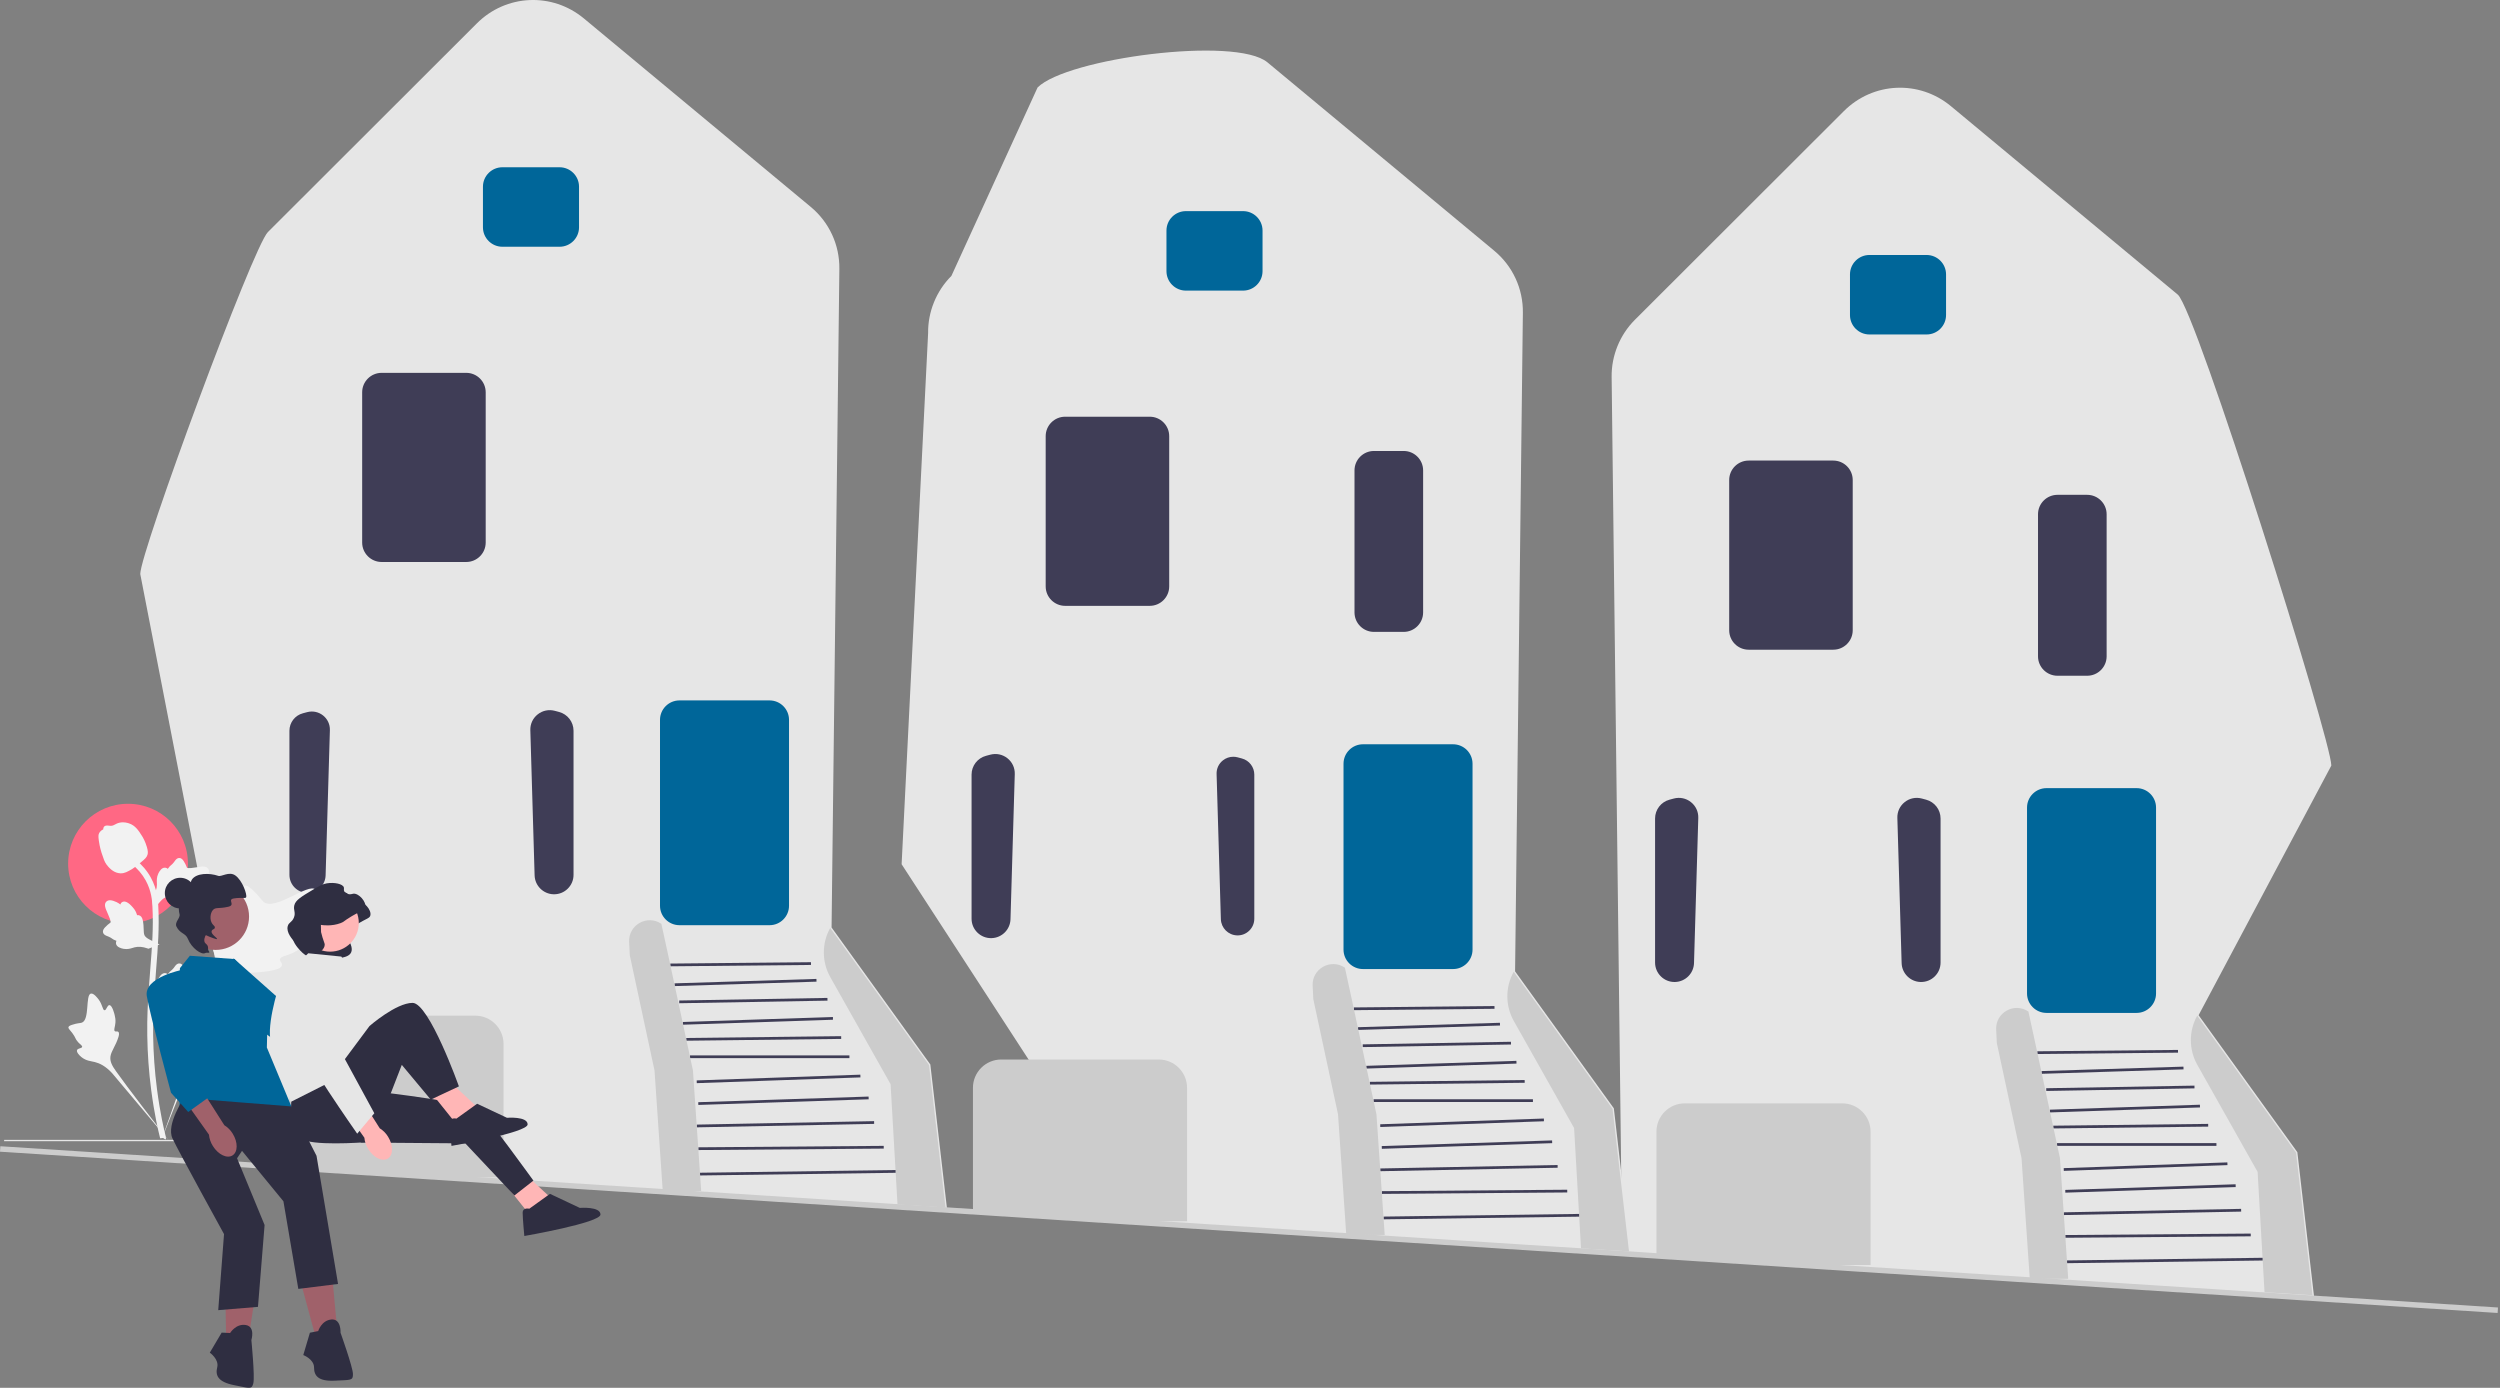 <svg width="499" height="277" viewBox="0 0 499 277" fill="none" xmlns="http://www.w3.org/2000/svg">
<rect x="0" y="0" width="499" height="277" fill="#808080" stroke="none"/>
<g clip-path="url(#clip0_123_441)">
<path d="M362.712 252.513L323.781 250.035L321.682 75.224C321.631 70.981 323.325 66.826 326.33 63.826L368.037 22.177C373.876 16.348 383.065 15.926 389.413 21.2L434.674 58.798C438.366 61.865 465.39 148.012 465.333 152.808L438.84 202.637L458.512 229.921L458.554 229.979L461.887 258.826L362.712 252.513Z" fill="#E6E6E6"/>
<path d="M369.255 62.88V54.774C369.255 52.634 370.998 50.894 373.141 50.894H384.546C386.689 50.894 388.432 52.634 388.432 54.774V62.88C388.432 65.02 386.689 66.76 384.546 66.76H373.141C370.998 66.76 369.255 65.02 369.255 62.88Z" fill="#006699"/>
<path d="M345.147 125.801V95.809C345.147 93.669 346.89 91.929 349.033 91.929H365.917C368.06 91.929 369.803 93.669 369.803 95.809V125.801C369.803 127.94 368.06 129.681 365.917 129.681H349.033C346.89 129.681 345.147 127.94 345.147 125.801Z" fill="#3F3D56"/>
<path d="M383.312 196.004C381.272 195.932 379.626 194.278 379.565 192.24L378.712 163.252C378.675 162.015 379.212 160.865 380.183 160.096C381.155 159.327 382.399 159.071 383.597 159.388L384.451 159.616C386.149 160.069 387.336 161.61 387.336 163.365V192.126C387.336 193.188 386.914 194.18 386.149 194.918C385.417 195.623 384.465 196.006 383.454 196.006C383.407 196.006 383.36 196.006 383.312 196.004Z" fill="#3F3D56"/>
<path d="M331.54 194.918C330.775 194.18 330.353 193.188 330.353 192.126V163.365C330.353 161.61 331.54 160.069 333.238 159.616L334.092 159.388C335.291 159.071 336.534 159.327 337.506 160.096C338.477 160.864 339.014 162.015 338.978 163.252L338.124 192.24C338.063 194.278 336.418 195.932 334.377 196.004C334.329 196.006 334.282 196.006 334.235 196.006C333.224 196.006 332.272 195.623 331.54 194.918Z" fill="#3F3D56"/>
<path d="M438.591 212.558L450.619 233.911L452 257.925L461.577 258.532L458.29 230.081L438.565 202.724C436.863 205.784 436.873 209.507 438.591 212.558Z" fill="#CCCCCC"/>
<path d="M451.615 251.052L412.578 251.584L412.585 252.132L451.623 251.599L451.615 251.052Z" fill="#3F3D56"/>
<path d="M449.247 246.223L412.233 246.512L412.238 247.059L449.251 246.77L449.247 246.223Z" fill="#3F3D56"/>
<path d="M447.326 241.288L411.921 241.979L411.931 242.526L447.337 241.836L447.326 241.288Z" fill="#3F3D56"/>
<path d="M446.227 236.381L412.226 237.508L412.244 238.055L446.245 236.928L446.227 236.381Z" fill="#3F3D56"/>
<path d="M444.583 232.012L411.916 233.159L411.935 233.706L444.602 232.559L444.583 232.012Z" fill="#3F3D56"/>
<path d="M442.4 228.166H410.583V228.713H442.4V228.166Z" fill="#3F3D56"/>
<path d="M440.753 224.327L409.832 224.688L409.838 225.236L440.76 224.874L440.753 224.327Z" fill="#3F3D56"/>
<path d="M439.104 220.5L409.141 221.493L409.159 222.04L439.122 221.047L439.104 220.5Z" fill="#3F3D56"/>
<path d="M438.013 216.69L408.425 217.209L408.435 217.757L438.022 217.237L438.013 216.69Z" fill="#3F3D56"/>
<path d="M435.817 212.901L407.487 213.785L407.504 214.332L435.834 213.448L435.817 212.901Z" fill="#3F3D56"/>
<path d="M434.727 209.563L406.647 209.837L406.652 210.384L434.732 210.11L434.727 209.563Z" fill="#3F3D56"/>
<path d="M404.595 198.297V161.192C404.595 159.052 406.338 157.312 408.481 157.312H426.461C428.603 157.312 430.346 159.052 430.346 161.192V198.297C430.346 200.436 428.603 202.177 426.461 202.177H408.481C406.338 202.177 404.595 200.436 404.595 198.297Z" fill="#006699"/>
<path d="M362.712 252.513L330.884 250.488L330.627 250.472V225.874C330.627 222.763 333.162 220.232 336.277 220.232H367.715C370.83 220.232 373.364 222.763 373.364 225.874V252.513H373.09L362.712 252.513Z" fill="#CCCCCC"/>
<path d="M406.786 130.999V102.649C406.786 100.509 408.53 98.768 410.672 98.768H416.598C418.741 98.768 420.484 100.509 420.484 102.649V130.999C420.484 133.138 418.741 134.879 416.598 134.879H410.672C408.53 134.879 406.786 133.138 406.786 130.999Z" fill="#3F3D56"/>
<path d="M412.814 255.249L411.17 231.175L406.239 208.195L404.869 201.903C402.054 199.992 398.264 202.118 398.434 205.513L398.568 208.195L403.499 231.175L405.143 255.249" fill="#CCCCCC"/>
<path d="M226.283 243.759L179.963 172.501L185.253 66.47C185.202 62.227 186.897 58.072 189.901 55.072L207.1 17.462C212.938 11.631 246.636 7.173 252.984 12.446L298.245 50.044C301.938 53.111 304.023 57.621 303.966 62.417L302.411 193.883L322.083 221.167L322.125 221.225L325.458 250.072L226.283 243.759Z" fill="#E6E6E6"/>
<path d="M232.826 54.126V46.02C232.826 43.88 234.569 42.14 236.712 42.14H248.117C250.26 42.14 252.003 43.88 252.003 46.02V54.126C252.003 56.266 250.26 58.007 248.117 58.007H236.712C234.569 58.007 232.826 56.266 232.826 54.126Z" fill="#006699"/>
<path d="M208.718 117.047V87.055C208.718 84.916 210.461 83.175 212.604 83.175H229.488C231.631 83.175 233.374 84.916 233.374 87.055V117.047C233.374 119.186 231.631 120.927 229.488 120.927H212.604C210.461 120.927 208.718 119.186 208.718 117.047Z" fill="#3F3D56"/>
<path d="M244.095 151.771C243.26 152.431 242.8 153.419 242.831 154.482L243.685 183.47C243.737 185.221 245.15 186.641 246.903 186.703C247.824 186.74 248.682 186.404 249.339 185.77C249.997 185.136 250.359 184.285 250.359 183.372V154.611C250.359 153.103 249.34 151.779 247.881 151.391L247.027 151.163C246.738 151.086 246.446 151.048 246.157 151.048C245.416 151.048 244.695 151.296 244.095 151.771Z" fill="#3F3D56"/>
<path d="M195.111 186.164C194.346 185.426 193.925 184.435 193.925 183.372V154.611C193.925 152.856 195.111 151.315 196.809 150.862L197.663 150.634C198.86 150.317 200.105 150.574 201.077 151.342C202.049 152.111 202.585 153.261 202.549 154.498L201.695 183.486C201.635 185.525 199.99 187.178 197.948 187.25C197.901 187.252 197.854 187.253 197.807 187.253C196.796 187.253 195.843 186.869 195.111 186.164Z" fill="#3F3D56"/>
<path d="M302.162 203.804L314.19 225.157L315.571 249.17L325.148 249.778L321.861 221.327L302.136 193.97C300.434 197.03 300.444 200.753 302.162 203.804Z" fill="#CCCCCC"/>
<path d="M315.186 242.298L276.149 242.831L276.156 243.378L315.194 242.845L315.186 242.298Z" fill="#3F3D56"/>
<path d="M312.818 237.469L275.805 237.757L275.809 238.304L312.823 238.016L312.818 237.469Z" fill="#3F3D56"/>
<path d="M310.897 232.534L275.492 233.225L275.502 233.772L310.908 233.081L310.897 232.534Z" fill="#3F3D56"/>
<path d="M309.798 227.627L275.797 228.754L275.816 229.302L309.816 228.174L309.798 227.627Z" fill="#3F3D56"/>
<path d="M308.154 223.257L275.487 224.404L275.506 224.951L308.173 223.805L308.154 223.257Z" fill="#3F3D56"/>
<path d="M305.972 219.412H274.154V219.959H305.972V219.412Z" fill="#3F3D56"/>
<path d="M304.325 215.573L273.403 215.935L273.409 216.482L304.331 216.12L304.325 215.573Z" fill="#3F3D56"/>
<path d="M302.675 211.746L272.712 212.739L272.73 213.286L302.693 212.293L302.675 211.746Z" fill="#3F3D56"/>
<path d="M301.584 207.936L271.996 208.455L272.006 209.002L301.593 208.483L301.584 207.936Z" fill="#3F3D56"/>
<path d="M299.388 204.146L271.058 205.03L271.075 205.577L299.405 204.693L299.388 204.146Z" fill="#3F3D56"/>
<path d="M298.298 200.809L270.218 201.083L270.223 201.63L298.304 201.356L298.298 200.809Z" fill="#3F3D56"/>
<path d="M268.166 189.543V152.438C268.166 150.298 269.909 148.558 272.052 148.558H290.032C292.175 148.558 293.918 150.298 293.918 152.438V189.543C293.918 191.682 292.175 193.423 290.032 193.423H272.052C269.909 193.423 268.166 191.682 268.166 189.543Z" fill="#006699"/>
<path d="M226.283 243.759L194.455 241.734L194.199 241.717V217.12C194.199 214.009 196.733 211.478 199.848 211.478H231.286C234.401 211.478 236.935 214.009 236.935 217.12V243.759H236.661L226.283 243.759Z" fill="#CCCCCC"/>
<path d="M270.358 122.244V93.894C270.358 91.754 272.101 90.014 274.244 90.014H280.17C282.312 90.014 284.055 91.754 284.055 93.894V122.244C284.055 124.384 282.312 126.125 280.17 126.125H274.244C272.101 126.125 270.358 124.384 270.358 122.244Z" fill="#3F3D56"/>
<path d="M276.385 246.495L274.741 222.421L269.81 199.441L268.44 193.149C265.625 191.238 261.835 193.364 262.005 196.759L262.139 199.441L267.07 222.421L268.714 246.495" fill="#CCCCCC"/>
<path d="M89.854 235.005L50.924 232.526L27.997 114.58C27.946 110.337 50.468 49.318 53.473 46.317L95.18 4.669C101.018 -1.161 110.208 -1.582 116.555 3.691L161.816 41.29C165.509 44.357 167.594 48.867 167.537 53.663L165.982 185.129L185.655 212.413L185.696 212.47L189.029 241.317L89.854 235.005Z" fill="#E6E6E6"/>
<path d="M96.397 45.372V37.266C96.397 35.126 98.14 33.385 100.283 33.385H111.688C113.831 33.385 115.574 35.126 115.574 37.266V45.372C115.574 47.511 113.831 49.252 111.688 49.252H100.283C98.14 49.252 96.397 47.511 96.397 45.372Z" fill="#006699"/>
<path d="M72.289 108.292V78.301C72.289 76.161 74.032 74.42 76.175 74.42H93.059C95.202 74.42 96.945 76.161 96.945 78.301V108.292C96.945 110.432 95.202 112.173 93.059 112.173H76.175C74.032 112.173 72.289 110.432 72.289 108.292Z" fill="#3F3D56"/>
<path d="M110.455 178.496C108.414 178.424 106.768 176.77 106.708 174.732L105.854 145.744C105.818 144.506 106.354 143.356 107.326 142.588C108.298 141.819 109.542 141.562 110.74 141.88L111.594 142.108C113.292 142.56 114.478 144.102 114.478 145.857V174.618C114.478 175.68 114.056 176.672 113.291 177.41C112.559 178.115 111.607 178.498 110.597 178.498C110.55 178.498 110.502 178.498 110.455 178.496Z" fill="#3F3D56"/>
<path d="M60.451 142.372L61.305 142.145C63.641 141.523 65.917 143.323 65.846 145.736L64.992 174.724C64.936 176.625 63.413 178.155 61.51 178.223C59.466 178.295 57.77 176.66 57.77 174.618V145.857C57.77 144.223 58.87 142.793 60.451 142.372Z" fill="#3F3D56"/>
<path d="M165.734 195.05L177.761 216.403L179.142 240.416L188.72 241.024L185.432 212.573L165.707 185.216C164.005 188.276 164.015 191.999 165.734 195.05Z" fill="#CCCCCC"/>
<path d="M178.758 233.543L139.72 234.076L139.727 234.623L178.765 234.09L178.758 233.543Z" fill="#3F3D56"/>
<path d="M176.39 228.714L139.376 229.003L139.38 229.55L176.394 229.261L176.39 228.714Z" fill="#3F3D56"/>
<path d="M174.468 223.78L139.063 224.471L139.074 225.018L174.479 224.327L174.468 223.78Z" fill="#3F3D56"/>
<path d="M173.369 218.873L139.369 220L139.387 220.547L173.388 219.42L173.369 218.873Z" fill="#3F3D56"/>
<path d="M171.725 214.503L139.058 215.65L139.077 216.197L171.745 215.05L171.725 214.503Z" fill="#3F3D56"/>
<path d="M169.543 210.658H137.725V211.205H169.543V210.658Z" fill="#3F3D56"/>
<path d="M167.896 206.818L136.974 207.18L136.98 207.727L167.902 207.365L167.896 206.818Z" fill="#3F3D56"/>
<path d="M166.246 202.991L136.283 203.985L136.302 204.532L166.264 203.539L166.246 202.991Z" fill="#3F3D56"/>
<path d="M165.155 199.182L135.568 199.701L135.577 200.248L165.165 199.729L165.155 199.182Z" fill="#3F3D56"/>
<path d="M162.959 195.392L134.629 196.276L134.646 196.824L162.976 195.939L162.959 195.392Z" fill="#3F3D56"/>
<path d="M161.869 192.055L133.789 192.329L133.795 192.876L161.875 192.602L161.869 192.055Z" fill="#3F3D56"/>
<path d="M131.737 180.788V143.684C131.737 141.544 133.48 139.803 135.623 139.803H153.603C155.746 139.803 157.489 141.544 157.489 143.684V180.788C157.489 182.928 155.746 184.668 153.603 184.668H135.623C133.48 184.668 131.737 182.928 131.737 180.788Z" fill="#006699"/>
<path d="M89.854 235.005L58.026 232.98L57.77 232.964V208.366C57.77 205.255 60.304 202.724 63.419 202.724H94.857C97.972 202.724 100.507 205.255 100.507 208.366V235.005H100.233L89.854 235.005Z" fill="#CCCCCC"/>
<path d="M139.956 237.741L138.312 213.667L133.381 190.687L132.011 184.395C129.196 182.484 125.406 184.61 125.576 188.005L125.71 190.687L130.641 213.667L132.285 237.741" fill="#CCCCCC"/>
<path d="M0.071 228.789L0 229.881L498.527 262.069L498.597 260.977L0.071 228.789Z" fill="#CCCCCC"/>
<path d="M25.556 184.312C32.159 184.312 37.512 178.967 37.512 172.373C37.512 165.779 32.159 160.434 25.556 160.434C18.953 160.434 13.601 165.779 13.601 172.373C13.601 178.967 18.953 184.312 25.556 184.312Z" fill="#FF6884"/>
<path d="M128.728 227.65C128.728 227.727 128.666 227.789 128.589 227.789H0.827V227.512H128.589C128.666 227.512 128.728 227.574 128.728 227.65Z" fill="#E6E6E6"/>
<path d="M62.789 185.203C62.394 184.539 60.688 185.25 60.374 184.647C60.061 184.046 61.647 183.131 62.553 181.04C62.716 180.663 63.746 178.286 62.984 177.553C61.539 176.163 54.927 181.899 52.614 180.022C52.106 179.61 51.751 178.788 50.214 177.452C49.603 176.921 49.233 176.681 48.875 176.771C48.368 176.897 48.327 177.576 47.783 178.91C46.967 180.911 46.484 180.79 46.008 182.386C45.655 183.571 45.736 184.26 45.32 184.394C44.732 184.584 44.191 183.327 43.446 183.44C42.685 183.555 42.225 185.018 42.08 186.114C41.808 188.17 42.564 189.527 42.983 190.953C43.438 192.504 43.709 194.862 42.657 198.2L32.246 227.491C34.545 221.48 41.199 205.004 43.996 198.881C44.803 197.114 45.694 195.321 47.525 194.614C49.287 193.932 51.706 194.339 54.792 193.597C55.152 193.51 56.152 193.256 56.278 192.669C56.382 192.183 55.794 191.912 55.884 191.458C56.005 190.848 57.162 190.84 58.583 190.137C59.585 189.64 60.209 189.05 60.746 188.543C60.908 188.39 63.314 186.087 62.789 185.203Z" fill="#F2F2F2"/>
<path d="M21.83 200.623C21.39 200.625 21.247 201.667 20.86 201.646C20.475 201.626 20.482 200.585 19.716 199.537C19.578 199.349 18.707 198.158 18.127 198.32C17.026 198.627 17.938 203.523 16.348 204.115C15.999 204.245 15.492 204.182 14.393 204.55C13.955 204.696 13.731 204.808 13.671 205.009C13.587 205.295 13.909 205.51 14.408 206.162C15.155 207.139 14.957 207.341 15.604 208.035C16.084 208.55 16.446 208.709 16.392 208.952C16.316 209.295 15.542 209.197 15.382 209.595C15.22 210.001 15.806 210.648 16.303 211.036C17.235 211.762 18.12 211.783 18.942 211.989C19.835 212.214 21.072 212.761 22.409 214.24L33.802 227.794C31.511 224.933 25.333 216.918 23.131 213.781C22.495 212.875 21.871 211.921 22.051 210.82C22.225 209.759 23.123 208.691 23.648 206.965C23.71 206.763 23.873 206.2 23.621 205.969C23.412 205.777 23.11 205.988 22.912 205.812C22.647 205.577 22.977 205.008 23.041 204.108C23.087 203.474 22.977 202.997 22.882 202.588C22.854 202.464 22.416 200.621 21.83 200.623Z" fill="#F2F2F2"/>
<path d="M30.616 202.592L30.35 200.227L30.472 200.048C31.033 199.219 31.319 198.409 31.322 197.64C31.323 197.518 31.317 197.396 31.311 197.271C31.288 196.778 31.26 196.165 31.58 195.45C31.759 195.051 32.264 194.129 33.022 194.243C33.226 194.271 33.38 194.365 33.498 194.475C33.515 194.447 33.533 194.42 33.551 194.39C33.788 194.03 33.975 193.876 34.155 193.728C34.293 193.614 34.436 193.496 34.66 193.217C34.759 193.095 34.835 192.988 34.9 192.897C35.096 192.625 35.352 192.299 35.804 192.305C36.286 192.328 36.539 192.726 36.707 192.99C37.006 193.46 37.141 193.8 37.231 194.025C37.264 194.107 37.301 194.199 37.32 194.228C37.475 194.456 38.74 194.243 39.216 194.165C40.286 193.987 41.212 193.833 41.593 194.507C41.866 194.989 41.663 195.626 40.971 196.451C40.756 196.708 40.526 196.904 40.323 197.057C40.492 197.157 40.643 197.311 40.704 197.554C40.848 198.127 40.354 198.701 39.238 199.263C38.96 199.404 38.587 199.591 38.064 199.681C37.817 199.723 37.595 199.734 37.406 199.739C37.401 199.849 37.376 199.968 37.309 200.09C37.113 200.45 36.705 200.621 36.089 200.58C35.412 200.545 34.855 200.416 34.363 200.302C33.933 200.204 33.563 200.121 33.273 200.14C32.734 200.184 32.319 200.614 31.832 201.173L30.616 202.592Z" fill="#F2F2F2"/>
<path d="M31.846 188.51L29.623 189.367L29.418 189.295C28.473 188.963 27.616 188.893 26.871 189.084C26.752 189.115 26.635 189.151 26.516 189.188C26.044 189.336 25.457 189.519 24.684 189.391C24.252 189.318 23.23 189.065 23.148 188.304C23.124 188.1 23.176 187.927 23.252 187.786C23.221 187.776 23.19 187.766 23.157 187.755C22.748 187.618 22.552 187.477 22.362 187.34C22.216 187.236 22.066 187.128 21.739 186.982C21.596 186.918 21.473 186.871 21.369 186.831C21.055 186.711 20.675 186.546 20.566 186.108C20.465 185.636 20.787 185.291 21 185.062C21.38 184.654 21.674 184.437 21.869 184.294C21.941 184.241 22.021 184.182 22.044 184.156C22.226 183.948 21.698 182.781 21.502 182.341C21.058 181.352 20.674 180.497 21.23 179.958C21.628 179.572 22.296 179.606 23.272 180.065C23.575 180.208 23.823 180.38 24.022 180.538C24.077 180.349 24.188 180.165 24.407 180.044C24.926 179.759 25.607 180.09 26.435 181.027C26.641 181.259 26.918 181.572 27.138 182.055C27.241 182.282 27.307 182.494 27.361 182.676C27.468 182.652 27.59 182.646 27.725 182.68C28.123 182.778 28.393 183.129 28.509 183.734C28.646 184.397 28.663 184.968 28.678 185.472C28.692 185.911 28.705 186.29 28.797 186.566C28.976 187.075 29.498 187.367 30.163 187.696L31.846 188.51Z" fill="#F2F2F2"/>
<path d="M30.616 181.542L30.35 179.177L30.472 178.998C31.033 178.169 31.319 177.359 31.322 176.591C31.323 176.468 31.317 176.346 31.311 176.222C31.288 175.728 31.26 175.115 31.58 174.4C31.759 174.002 32.264 173.079 33.022 173.193C33.226 173.222 33.38 173.315 33.498 173.425C33.515 173.397 33.533 173.37 33.551 173.34C33.788 172.981 33.975 172.826 34.155 172.678C34.293 172.564 34.436 172.446 34.66 172.167C34.759 172.045 34.835 171.938 34.9 171.848C35.096 171.575 35.352 171.249 35.804 171.255C36.286 171.278 36.539 171.676 36.707 171.94C37.006 172.411 37.141 172.75 37.231 172.975C37.264 173.057 37.301 173.15 37.32 173.178C37.475 173.407 38.74 173.193 39.216 173.115C40.286 172.937 41.212 172.783 41.593 173.457C41.866 173.939 41.663 174.576 40.971 175.402C40.756 175.659 40.526 175.854 40.323 176.007C40.492 176.107 40.643 176.262 40.704 176.504C40.848 177.077 40.354 177.651 39.238 178.213C38.96 178.354 38.587 178.541 38.064 178.631C37.817 178.674 37.595 178.684 37.406 178.69C37.401 178.799 37.376 178.918 37.309 179.04C37.113 179.4 36.705 179.571 36.089 179.53C35.412 179.495 34.855 179.366 34.363 179.253C33.933 179.154 33.563 179.071 33.273 179.09C32.734 179.134 32.319 179.564 31.832 180.123L30.616 181.542Z" fill="#F2F2F2"/>
<path d="M33.039 227.452L32.543 227.141L31.964 227.208C31.955 227.154 31.924 227.031 31.876 226.838C31.617 225.78 30.827 222.562 30.169 217.494C29.709 213.956 29.449 210.318 29.395 206.681C29.341 203.038 29.514 200.28 29.652 198.063C29.757 196.391 29.884 194.799 30.009 193.248C30.34 189.105 30.653 185.191 30.42 180.858C30.369 179.891 30.261 177.878 29.083 175.735C28.399 174.493 27.458 173.389 26.285 172.457L27.014 171.542C28.31 172.572 29.351 173.794 30.11 175.173C31.416 177.549 31.534 179.742 31.59 180.797C31.827 185.206 31.511 189.157 31.176 193.341C31.052 194.886 30.925 196.471 30.821 198.136C30.684 200.332 30.513 203.066 30.566 206.662C30.619 210.256 30.876 213.849 31.329 217.343C31.98 222.347 32.758 225.517 33.014 226.559C33.15 227.115 33.179 227.232 33.039 227.452Z" fill="#F2F2F2"/>
<path d="M24.137 174.316C24.089 174.316 24.04 174.315 23.991 174.311C22.994 174.257 22.07 173.661 21.246 172.54C20.859 172.012 20.662 171.41 20.267 170.21C20.206 170.025 19.908 169.086 19.728 167.795C19.609 166.951 19.624 166.598 19.792 166.286C19.978 165.939 20.278 165.697 20.617 165.533C20.602 165.422 20.614 165.306 20.663 165.189C20.862 164.701 21.393 164.765 21.68 164.796C21.825 164.814 22.006 164.838 22.202 164.828C22.51 164.813 22.675 164.721 22.925 164.584C23.165 164.453 23.463 164.29 23.905 164.199C24.776 164.018 25.506 164.265 25.747 164.346C27.014 164.767 27.638 165.75 28.361 166.889C28.505 167.117 29 167.949 29.326 169.089C29.562 169.911 29.529 170.276 29.458 170.548C29.314 171.107 28.974 171.426 28.109 172.132C27.207 172.871 26.754 173.241 26.365 173.466C25.46 173.988 24.892 174.316 24.137 174.316Z" fill="#F2F2F2"/>
<path d="M86.119 218.867C87.496 220.349 89.379 220.84 90.323 219.964C91.267 219.088 90.915 217.178 89.537 215.696C88.994 215.096 88.316 214.635 87.558 214.351L81.641 208.147L78.785 210.982L84.921 216.797C85.149 217.573 85.56 218.283 86.119 218.867Z" fill="#FFB6B6"/>
<path d="M73.704 214.614C75.621 215.268 77.511 214.81 77.927 213.592C78.344 212.374 77.128 210.858 75.211 210.205C74.448 209.933 73.632 209.848 72.83 209.956L64.676 207.291L63.505 211.138L71.668 213.357C72.237 213.933 72.935 214.364 73.704 214.614Z" fill="#A0616A"/>
<path d="M46.647 191.303C46.647 191.303 41.592 197.376 44.517 199.888C47.441 202.4 60.499 211.701 60.499 211.701L65.59 212.493L66.892 207.579L55.397 199.073L46.647 191.303Z" fill="#006699"/>
<path d="M65.068 186.221L65.104 186.227C65.402 186.276 67.204 186.554 69.021 185.863C69.791 185.57 69.528 185.497 71.242 184.479C73.252 183.286 73.768 183.294 73.917 182.738C74.216 181.626 72.621 179.88 71.564 179.995C71.286 180.025 70.989 180.191 70.525 180.078C70.424 180.054 69.978 179.946 69.761 179.577C69.567 179.249 69.731 179.012 69.653 178.743C69.449 178.035 67.744 177.682 66.249 177.932C65.39 178.075 64.721 178.467 63.419 179.244C61.152 180.597 60.019 181.273 59.764 182.309C59.523 183.292 60.102 183.715 59.681 184.766C59.289 185.745 58.666 185.68 58.451 186.472C58.106 187.746 59.387 189.145 59.92 189.728C60.505 190.367 61.065 190.717 61.807 191.183C62.74 191.767 63.206 192.059 63.766 192.029C64.782 191.975 67.802 192.159 67.841 191.319C67.856 191.005 71.518 191.262 69.715 187.874C69.493 187.459 65.161 187.903 65.104 187.664" fill="#2F2E41"/>
<path d="M65.892 189.951C69.053 189.951 71.616 187.392 71.616 184.235C71.616 181.078 69.053 178.519 65.892 178.519C62.731 178.519 60.168 181.078 60.168 184.235C60.168 187.392 62.731 189.951 65.892 189.951Z" fill="#FFB6B6"/>
<path d="M64.048 184.605L64.084 184.611C64.382 184.661 66.185 184.938 68.001 184.247C68.771 183.954 68.509 183.881 70.223 182.863C72.233 181.67 72.748 181.678 72.898 181.122C73.197 180.011 71.601 178.264 70.545 178.379C70.267 178.409 69.969 178.575 69.506 178.463C69.404 178.438 68.959 178.33 68.741 177.962C68.548 177.633 68.712 177.396 68.634 177.127C68.429 176.42 66.725 176.067 65.23 176.316C64.37 176.46 63.702 176.851 62.399 177.628C60.133 178.981 59 179.657 58.745 180.694C58.504 181.676 59.083 182.099 58.662 183.151C58.269 184.13 57.646 184.064 57.432 184.856C57.087 186.131 58.367 187.529 58.901 188.112C59.486 188.751 60.045 189.101 60.788 189.567C61.72 190.151 62.186 190.443 62.747 190.414C63.763 190.36 64.773 189.44 64.813 188.601C64.828 188.286 64.696 188.192 64.371 187.11C64.235 186.659 64.141 186.287 64.084 186.048" fill="#2F2E41"/>
<path d="M100.523 235.98L106.472 243.405L109.611 238.785L104.985 234.495L100.523 235.98Z" fill="#FFB6B6"/>
<path d="M76.068 217.995C76.068 217.995 94.356 220.14 95.87 221.625C97.384 223.11 106.472 235.65 106.472 235.65L102.671 238.62L92.872 228.217L71.983 228.054L76.068 217.995Z" fill="#2F2E41"/>
<path d="M85.982 217.994L91.931 225.42L95.07 220.799L90.444 216.509L85.982 217.994Z" fill="#FFB6B6"/>
<path d="M91.105 223.275C91.105 223.275 89.783 222.945 89.783 224.1C89.783 225.255 90.113 228.72 90.113 228.72C90.113 228.72 105.315 226.08 105.315 224.43C105.315 222.78 101.184 223.11 101.184 223.11L95.236 220.305L91.105 223.275Z" fill="#2F2E41"/>
<path d="M60.04 255.946L62.849 266.341L67.31 265.516L66.319 254.791L60.04 255.946Z" fill="#A0616A"/>
<path d="M63.51 265.681L61.857 266.011L60.535 270.467C60.535 270.467 62.683 271.292 62.683 272.942C62.683 274.592 63.51 275.747 66.814 275.582C70.119 275.417 70.45 275.582 70.45 274.262C70.45 272.942 67.971 266.011 67.971 266.011C67.971 266.011 68.136 263.206 66.153 263.371C64.171 263.536 63.51 265.681 63.51 265.681Z" fill="#2F2E41"/>
<path d="M44.934 255.784L45.126 266.55L49.654 266.834L51.306 256.19L44.934 255.784Z" fill="#A0616A"/>
<path d="M45.928 266.07L44.245 265.989L41.877 269.989C41.877 269.989 43.759 271.311 43.357 272.912C42.955 274.512 43.475 275.833 46.721 276.476C49.967 277.119 50.247 277.359 50.569 276.079C50.89 274.799 50.175 267.474 50.175 267.474C50.175 267.474 51.019 264.794 49.055 264.472C47.092 264.15 45.928 266.07 45.928 266.07Z" fill="#2F2E41"/>
<path d="M46.821 191.429L37.898 190.769L35.915 193.244C35.915 193.244 34.923 209.909 35.584 211.559C36.245 213.209 35.749 222.615 35.749 222.615L58.243 221.047L53.265 209.084L53.43 202.154L48.969 193.739L46.821 191.429Z" fill="#006699"/>
<path d="M36.741 219.149C36.741 219.149 33.106 224.43 34.428 227.235C35.749 230.04 44.716 246.327 44.716 246.327L43.559 261.508L51.491 260.848L52.813 244.512L47.316 231.195L48.308 229.71L56.57 239.775L59.544 257.266L67.475 256.276L63.179 230.7L58.158 220.842L36.741 219.149Z" fill="#2F2E41"/>
<path d="M68.136 190.933L61.527 190.273L56.074 195.554C56.074 195.554 53.43 203.144 53.926 207.269C54.422 211.394 58.718 221.625 58.718 221.625L65.493 216.674L73.259 217.004V201.557L69.293 192.914L68.136 190.933Z" fill="#E6E6E6"/>
<path d="M66.854 192.912C66.854 192.912 70.654 193.405 72.299 196.229C73.943 199.053 85.797 212.343 85.797 212.343L83.551 214.395L71.871 206.869L67.387 199.167L66.854 192.912Z" fill="#E6E6E6"/>
<path d="M58.139 219.892C58.139 219.892 57.561 226.74 61.196 227.73C64.832 228.72 74.25 227.895 74.25 227.895L80.199 212.549L85.982 219.48L91.6 216.839C91.6 216.839 85.652 200.174 82.347 200.174C79.042 200.174 73.754 204.794 73.754 204.794L65.162 216.344L58.139 219.892Z" fill="#2F2E41"/>
<path d="M105.646 241.261C105.646 241.261 104.324 240.931 104.324 242.086C104.324 243.241 104.654 246.706 104.654 246.706C104.654 246.706 119.856 244.066 119.856 242.416C119.856 240.766 115.725 241.096 115.725 241.096L109.776 238.291L105.646 241.261Z" fill="#2F2E41"/>
<path d="M35.964 181.323C37.656 181.323 39.028 179.954 39.028 178.264C39.028 176.575 37.656 175.205 35.964 175.205C34.272 175.205 32.901 176.575 32.901 178.264C32.901 179.954 34.272 181.323 35.964 181.323Z" fill="#2F2E41"/>
<path d="M43.039 189.605C46.724 189.605 49.711 186.623 49.711 182.943C49.711 179.264 46.724 176.281 43.039 176.281C39.354 176.281 36.367 179.264 36.367 182.943C36.367 186.623 39.354 189.605 43.039 189.605Z" fill="#A0616A"/>
<path d="M40.924 190.247C40.215 190.622 38.219 189.245 37.505 187.4C37.046 186.213 35.93 186.41 35.217 184.93C34.802 184.067 36.042 183.223 35.837 182.477C35.467 181.126 35.931 179.917 35.99 179.769C36.501 178.49 37.254 178.52 37.862 177.032C38.227 176.136 37.993 176.031 38.3 175.573C39.187 174.25 41.76 174.199 43.575 174.825C44.203 175.041 45.716 173.881 46.944 174.722C48.391 175.712 49.353 178.566 49.132 179.089C48.997 179.406 48.248 179.083 46.69 179.327C45.248 179.554 47.151 180.63 45.528 180.997C43.609 181.43 43.031 181.034 42.499 181.641C41.937 182.282 41.833 183.579 42.346 184.349C42.6 184.732 42.928 184.866 42.887 185.132C42.812 185.618 42.38 185.354 42.239 185.869C42.074 186.468 43.441 187.254 43.322 187.435C43.298 187.472 43.196 187.511 41.861 186.997C41.328 186.792 41.122 186.615 41.063 186.681C40.966 186.787 40.486 187.851 41.031 188.303C41.879 189.007 41.291 189.287 41.678 189.838C42.076 190.407 41.374 190.009 40.924 190.247Z" fill="#2F2E41"/>
<path d="M42.486 228.74C43.55 230.46 45.302 231.306 46.398 230.629C47.494 229.952 47.519 228.009 46.454 226.289C46.038 225.596 45.461 225.013 44.773 224.588L40.17 217.357L36.818 219.587L41.712 226.478C41.785 227.283 42.051 228.059 42.486 228.74Z" fill="#A0616A"/>
<path d="M36.41 193.574C36.41 193.574 28.644 195.059 29.305 198.854C29.966 202.649 34.138 218.115 34.138 218.115L37.567 221.955L41.698 218.985L38.228 205.124L36.41 193.574Z" fill="#006699"/>
<path d="M73.498 229.354C74.558 231.077 76.308 231.926 77.405 231.252C78.503 230.578 78.533 228.636 77.472 226.913C77.058 226.219 76.483 225.634 75.796 225.207L71.211 217.965L67.854 220.186L72.73 227.09C72.801 227.895 73.064 228.671 73.498 229.354Z" fill="#FFB6B6"/>
<path d="M63.181 194.564L56.641 196.202C56.641 196.202 58.931 204.35 59.468 207.272C60.004 210.193 71.298 226.288 71.298 226.288L74.714 222.208L64.711 203.799L63.181 194.564Z" fill="#E6E6E6"/>
</g>
<defs>
<clipPath id="clip0_123_441">
<rect width="498.6" height="277" fill="white"/>
</clipPath>
</defs>
</svg>
